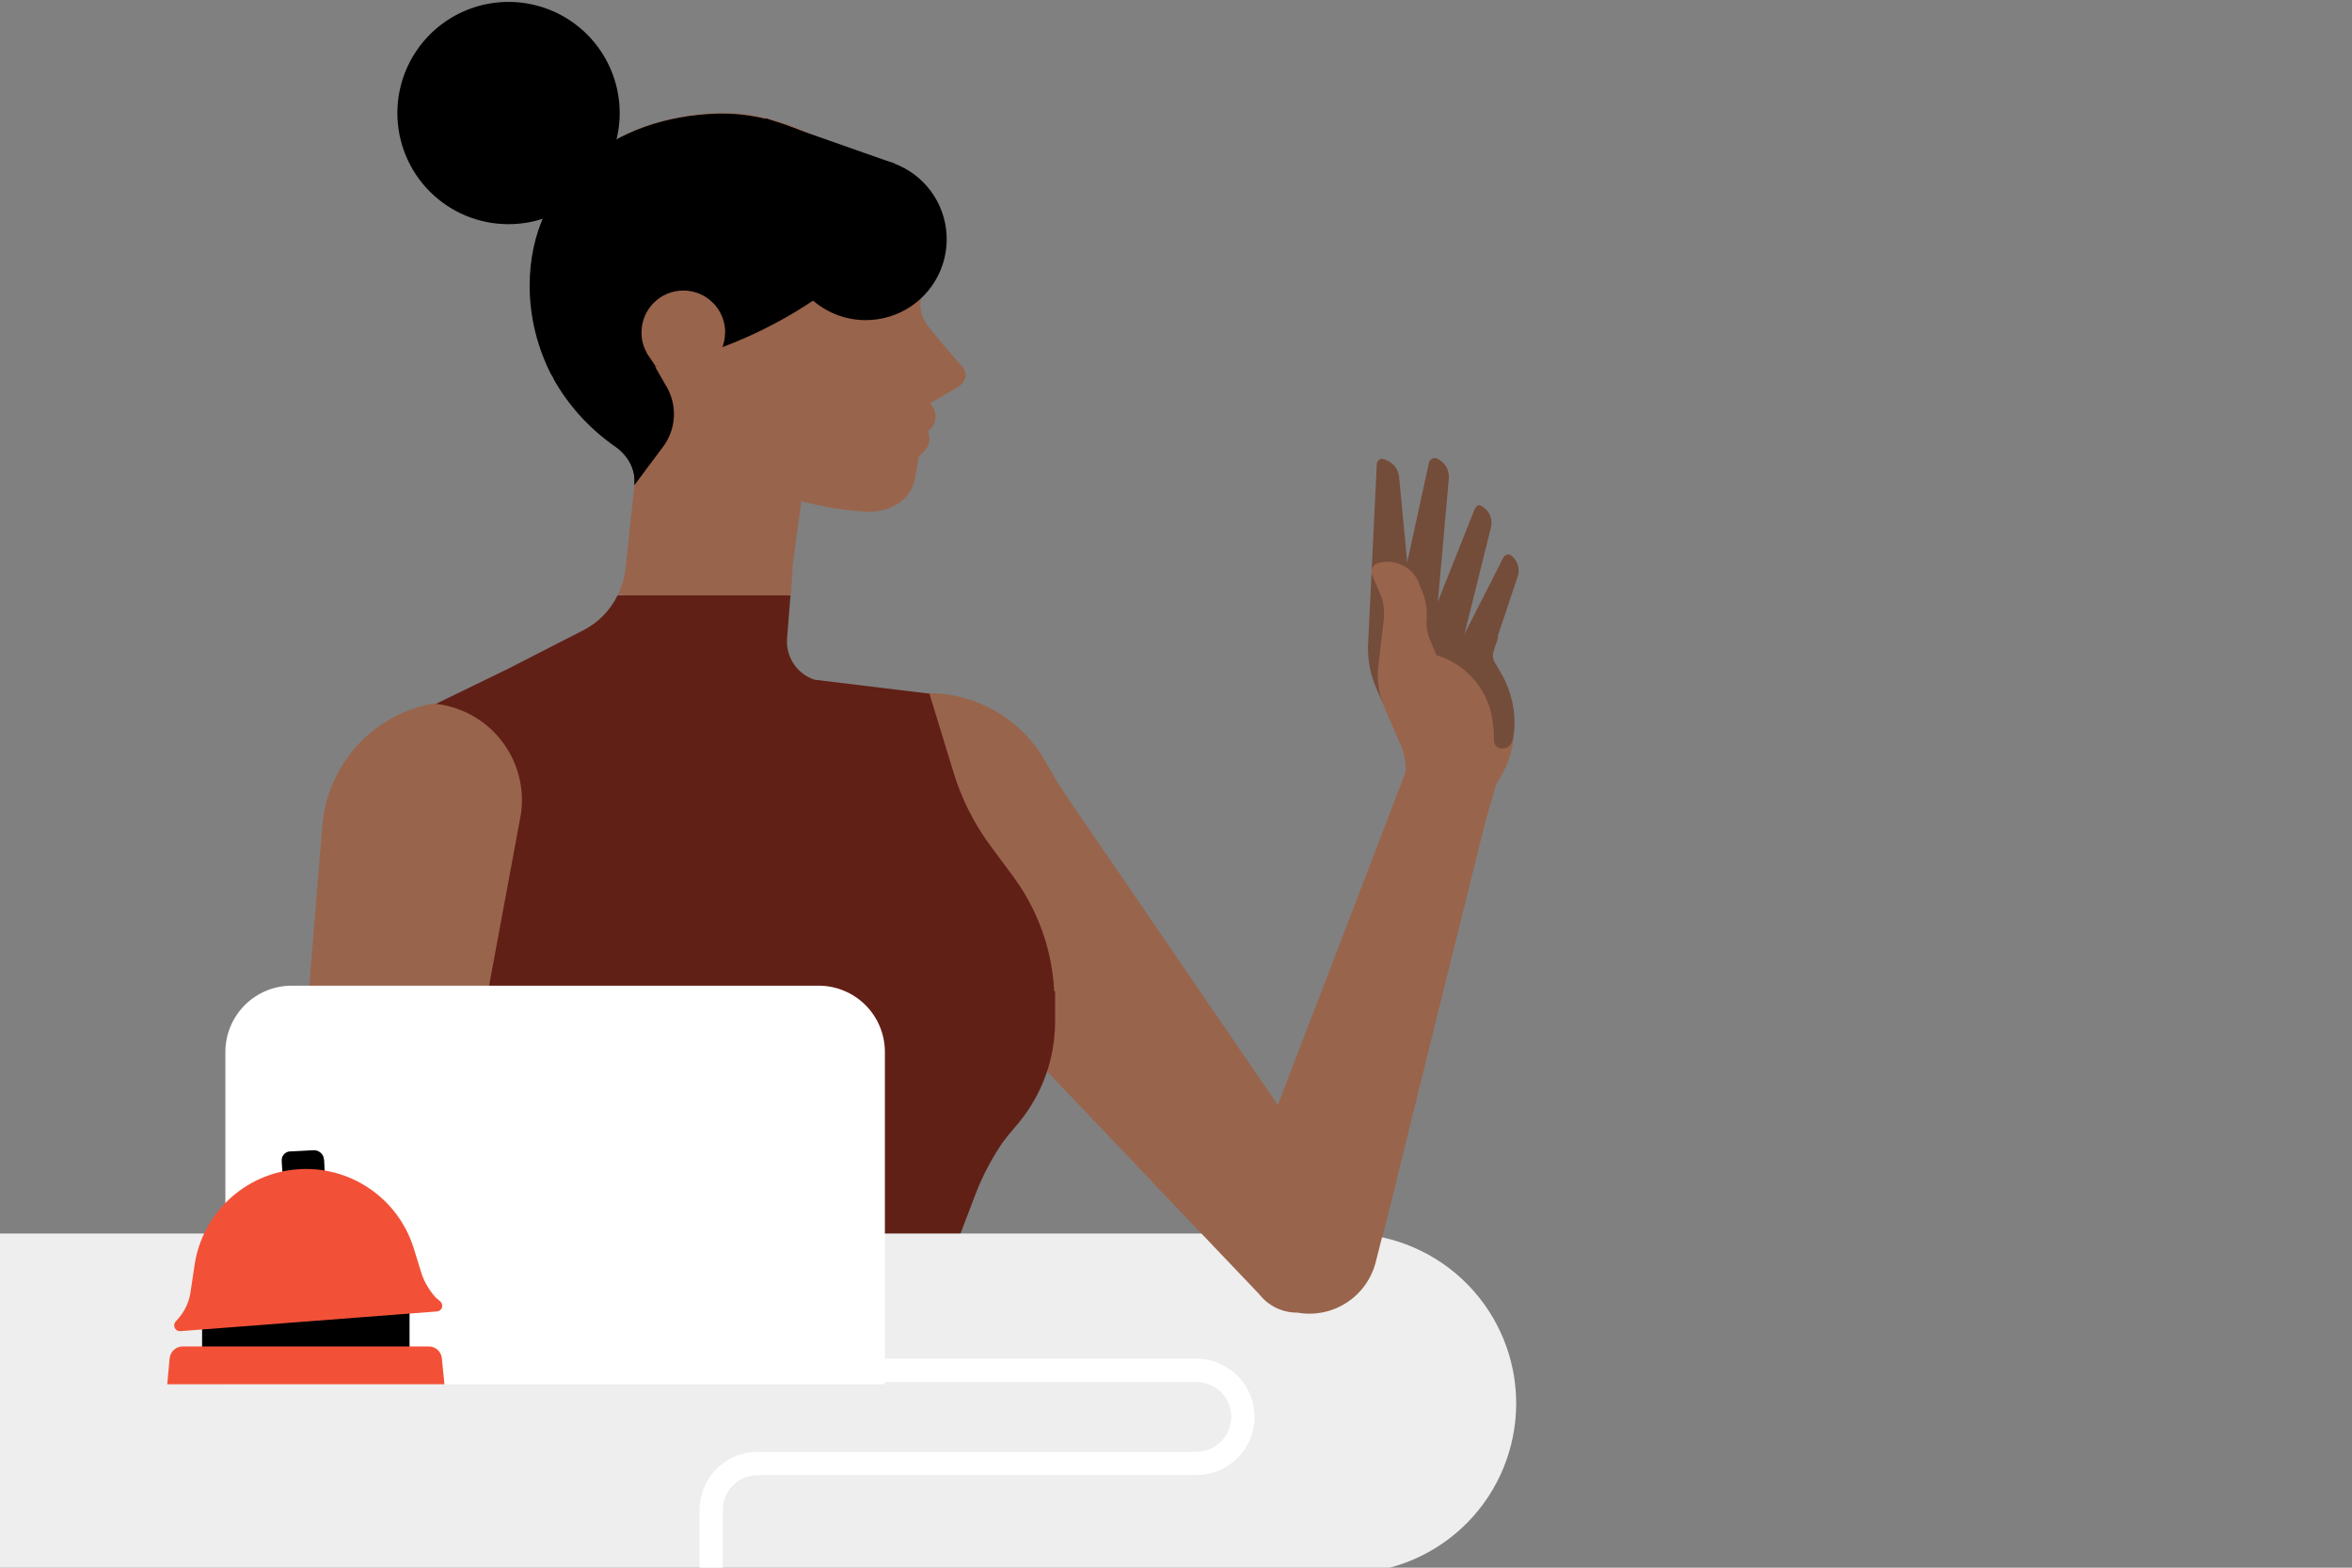 <svg width="312" height="208" viewBox="0 0 312 208" fill="none" xmlns="http://www.w3.org/2000/svg">
<rect x="0" y="0" width="312" height="208" fill="#808080" stroke="none"/>
<g clip-path="url(#clip0)">
<path d="M139.885 103.305L178.737 160.113C180.814 163.437 179.2 169.92 175.954 172.162C174.451 173.215 172.604 173.657 170.788 173.398C168.971 173.138 167.321 172.198 166.173 170.766L117.453 119.664L139.885 103.305Z" fill="#99644C"/>
<path d="M95.335 14.999H96.138C104.924 14.999 113.867 20.557 117.723 25.879C118.624 27.124 119.424 28.44 120.114 29.814C121.574 33.089 122.258 36.657 122.112 40.24C122.043 41.266 122.354 42.281 122.984 43.093C124.677 45.336 127.452 48.424 127.452 48.424C128.612 49.576 128.141 50.815 126.684 51.583L123.368 53.511C123.508 53.607 123.615 53.744 123.674 53.904C123.957 54.296 124.109 54.768 124.109 55.252C124.109 55.736 123.957 56.207 123.674 56.6C123.53 56.861 123.315 57.076 123.054 57.219C123.257 57.614 123.337 58.06 123.282 58.501C123.228 58.941 123.042 59.355 122.749 59.688C122.482 60.019 122.191 60.328 121.876 60.613L121.414 63.318C120.873 66.485 117.924 68.108 114.704 67.873C111.862 67.713 109.045 67.248 106.302 66.485L105.072 75.594H105.15L104.915 78.91H104.688L104.069 83.7L82.492 80.995L82.718 78.91H81.951C82.479 77.873 82.819 76.75 82.954 75.594L84.158 64.365C84.261 63.359 84.086 62.344 83.65 61.431C83.215 60.519 82.536 59.743 81.689 59.191C78.509 57.003 75.832 54.162 73.836 50.859C73.604 50.488 73.4 50.1 73.226 49.698C72.849 49.036 72.539 48.337 72.301 47.613C71.016 44.479 70.361 41.123 70.373 37.736C70.364 23.872 81.462 15.383 95.335 14.999Z" fill="#99644C"/>
<path d="M114.835 42.474C116.959 42.477 119.036 41.851 120.803 40.673C122.57 39.496 123.949 37.82 124.763 35.859C125.578 33.898 125.792 31.739 125.38 29.656C124.967 27.573 123.945 25.659 122.444 24.157C120.943 22.655 119.03 21.631 116.947 21.217C114.865 20.802 112.706 21.015 110.744 21.828C108.782 22.641 107.105 24.018 105.926 25.785C104.748 27.551 104.119 29.627 104.121 31.751C104.12 33.159 104.396 34.553 104.934 35.854C105.472 37.155 106.261 38.337 107.256 39.333C108.251 40.329 109.432 41.119 110.733 41.658C112.033 42.197 113.427 42.474 114.835 42.474Z" fill="black"/>
<path d="M86.933 48.66L84.158 64.487C84.3 63.169 83.942 61.846 83.155 60.779C82.748 60.215 82.253 59.72 81.689 59.313C78.509 57.125 75.832 54.285 73.836 50.981C73.604 50.61 73.4 50.222 73.226 49.82C72.849 49.158 72.539 48.459 72.301 47.735L86.933 48.66Z" fill="black"/>
<path d="M67.432 29.744C70.35 29.749 73.203 28.889 75.631 27.272C78.06 25.655 79.954 23.354 81.074 20.66C82.194 17.966 82.49 15 81.924 12.138C81.358 9.276 79.955 6.647 77.894 4.582C75.833 2.517 73.206 1.11 70.345 0.539C67.484 -0.032 64.518 0.258 61.822 1.374C59.126 2.489 56.821 4.379 55.2 6.804C53.579 9.23 52.713 12.082 52.713 14.999C52.711 18.906 54.26 22.654 57.02 25.419C59.78 28.184 63.525 29.74 67.432 29.744Z" fill="black"/>
<path d="M120 29.814L114.373 34.84C103.571 44.488 89.593 49.818 75.11 49.812H73.182C71.269 46.139 70.266 42.06 70.259 37.919C70.259 23.959 81.357 15.461 95.23 15.078H95.998C104.784 15.078 113.727 20.635 117.584 25.957C118.564 27.125 119.378 28.423 120 29.814Z" fill="black"/>
<path d="M96.181 44.097C96.185 44.827 96.043 45.55 95.766 46.226C95.488 46.901 95.08 47.515 94.564 48.031C94.048 48.548 93.435 48.958 92.76 49.236C92.085 49.515 91.362 49.657 90.632 49.655C89.468 49.662 88.336 49.281 87.412 48.573H86.95L86.182 47.421L85.798 46.88V46.802C85.325 45.98 85.084 45.045 85.1 44.097C85.1 42.625 85.685 41.214 86.726 40.173C87.766 39.132 89.178 38.548 90.65 38.548C92.121 38.548 93.533 39.132 94.573 40.173C95.614 41.214 96.199 42.625 96.199 44.097H96.181Z" fill="#99644C"/>
<path d="M87.936 59.304L84.158 64.365C84.294 63.047 83.937 61.726 83.155 60.657L81.305 53.677L86.854 48.581L88.32 51.129C89.089 52.371 89.464 53.817 89.395 55.276C89.327 56.736 88.818 58.14 87.936 59.304Z" fill="black"/>
<path d="M101.582 15.688L118.692 21.709V25.495L99.34 24.029L101.582 15.688Z" fill="black"/>
<path d="M159.385 137.036H133.21L110.098 96.743L114.181 94.353C116.215 93.178 118.462 92.416 120.791 92.111C123.12 91.805 125.487 91.961 127.756 92.57C130.025 93.18 132.151 94.23 134.014 95.662C135.876 97.093 137.438 98.878 138.611 100.914L159.385 137.036Z" fill="#99644C"/>
<path d="M67.432 88.716L77.379 83.621C79.358 82.613 80.954 80.986 81.924 78.988H104.862L104.4 84.781C104.327 85.956 104.643 87.121 105.299 88.097C105.955 89.074 106.915 89.806 108.03 90.182L123.29 92.032L126.527 102.607C127.59 106.057 129.23 109.302 131.378 112.204L134.466 116.375C136.637 119.332 138.203 122.688 139.076 126.251C139.949 129.814 140.111 133.514 139.553 137.14H57.337L54.258 95.121L67.432 88.716Z" fill="#612016"/>
<path d="M200.314 73.587C200.785 73.894 201.139 74.349 201.321 74.88C201.503 75.411 201.502 75.988 201.317 76.519L196.693 90.339L188.675 95.121L199.468 73.893C199.563 73.764 199.694 73.666 199.845 73.612C199.995 73.558 200.159 73.549 200.314 73.587Z" fill="#744C3A"/>
<path d="M196.475 67.105C196.981 67.365 197.386 67.787 197.623 68.305C197.86 68.822 197.917 69.404 197.784 69.958L192.776 90.104L186.921 89.406L195.646 67.489C195.847 67.174 196.152 66.869 196.475 67.105Z" fill="#744C3A"/>
<path d="M190.446 60.77C190.997 60.962 191.467 61.333 191.783 61.823C192.1 62.313 192.243 62.894 192.191 63.475L190.446 83.08L184.339 85.314L189.574 61.311C189.643 61.141 189.765 60.996 189.922 60.899C190.079 60.802 190.262 60.757 190.446 60.77Z" fill="#744C3A"/>
<path d="M183.283 60.875C183.879 60.961 184.429 61.242 184.848 61.675C185.267 62.107 185.529 62.667 185.595 63.266L187.445 82.722L192.601 84.031L183.431 93.297L182.559 91.29C181.781 89.516 181.411 87.59 181.477 85.654L182.637 61.573C182.646 61.399 182.715 61.234 182.833 61.107C182.951 60.979 183.11 60.897 183.283 60.875Z" fill="#744C3A"/>
<path d="M186.982 87.172L198.77 84.467L198.159 86.317C198.047 86.604 198.01 86.914 198.049 87.219C198.089 87.524 198.205 87.814 198.386 88.062L199.154 89.371C200.697 92.058 201.244 95.203 200.698 98.253L200.619 98.637C200.398 99.88 199.811 101.03 198.933 101.938C198.055 102.845 196.925 103.47 195.69 103.732L190.83 104.814L184.592 90.54C185.324 89.373 186.122 88.249 186.982 87.172Z" fill="#744C3A"/>
<path d="M182.044 76.362L183.361 79.451C183.552 80.259 183.629 81.09 183.588 81.92L182.82 88.559C182.638 90.405 182.939 92.266 183.693 93.96L185.691 98.593L190.708 104.77L198.107 96.586L198.028 95.897C197.805 93.832 196.976 91.88 195.646 90.285C194.315 88.691 192.542 87.526 190.551 86.937L189.626 84.703C189.307 83.946 189.175 83.123 189.242 82.304C189.376 80.847 189.111 79.381 188.474 78.063L188.16 77.191C187.735 76.246 186.997 75.476 186.07 75.012C185.143 74.547 184.085 74.417 183.073 74.643C182.876 74.655 182.685 74.714 182.516 74.817C182.347 74.919 182.206 75.061 182.105 75.231C182.003 75.4 181.945 75.591 181.934 75.789C181.923 75.986 181.961 76.183 182.044 76.362Z" fill="#99644C"/>
<path d="M186.057 104.77C186.181 104.416 186.283 104.055 186.363 103.689C186.663 101.913 186.42 100.088 185.665 98.454L190.219 96.447L198.159 96.682V97.991C198.159 98.768 198.464 99.309 199.311 99.309C199.618 99.3 199.914 99.189 200.151 98.993C200.389 98.797 200.553 98.527 200.619 98.227L200.855 96.761L200.619 98.925C200.38 100.28 199.911 101.584 199.232 102.781L198.464 104.09L196.458 110.965H183.588L186.057 104.77Z" fill="#99644C"/>
<path d="M186.363 103.689C186.284 103.994 186.214 104.387 186.136 104.692H186.057V104.77L186.363 103.689Z" fill="#744C3A"/>
<path d="M170.64 173.236C171.901 173.599 173.221 173.706 174.524 173.55C175.826 173.394 177.084 172.978 178.223 172.327C179.362 171.677 180.359 170.804 181.155 169.761C181.95 168.718 182.529 167.526 182.855 166.256L197.958 105.277L186.616 102.04L164.245 160.34C163.75 161.602 163.525 162.954 163.584 164.308C163.643 165.662 163.985 166.989 164.587 168.204C165.189 169.418 166.039 170.493 167.082 171.36C168.124 172.226 169.336 172.865 170.64 173.236Z" fill="#99644C"/>
<path d="M67.048 111.637L139.963 131.548V135.561C139.957 140.429 138.268 145.145 135.182 148.91L133.716 150.655C133.489 150.961 133.254 151.275 132.948 151.659C131.544 153.736 130.373 155.963 129.458 158.298L117.688 189.22C103.196 189.682 52.87 191.305 52.87 189.063C52.94 186.436 67.048 111.637 67.048 111.637Z" fill="#612016"/>
<path d="M42.767 109.482C43.102 105.559 44.717 101.854 47.364 98.939C50.011 96.024 53.543 94.06 57.416 93.35C59.173 93.492 60.882 93.995 62.437 94.826C63.992 95.658 65.359 96.8 66.454 98.182C67.549 99.564 68.348 101.156 68.801 102.86C69.255 104.564 69.353 106.343 69.09 108.086L57.643 169.763H37.837L42.767 109.482Z" fill="#99644C"/>
<path d="M-0.544 208.746H179.025C184.926 208.63 190.547 206.204 194.68 201.99C198.812 197.775 201.127 192.108 201.127 186.205C201.127 180.303 198.812 174.635 194.68 170.421C190.547 166.206 184.926 163.78 179.025 163.664H-0.544V208.746Z" fill="#EEEEEE"/>
<path d="M29.828 183.662H117.383V139.583C117.384 138.428 117.158 137.284 116.717 136.217C116.276 135.149 115.629 134.179 114.813 133.362C113.997 132.544 113.028 131.896 111.962 131.453C110.895 131.009 109.752 130.781 108.597 130.78H38.683C37.528 130.781 36.385 131.009 35.318 131.453C34.252 131.896 33.283 132.544 32.467 133.362C31.651 134.179 31.004 135.149 30.563 136.217C30.122 137.284 29.896 138.428 29.897 139.583V183.662H29.828Z" fill="white"/>
<path d="M95.876 208.389H92.796V200.335C92.8 198.293 93.613 196.335 95.057 194.89C96.501 193.445 98.457 192.629 100.5 192.623H158.696C159.925 192.623 161.103 192.134 161.972 191.266C162.841 190.397 163.329 189.218 163.329 187.99C163.329 186.761 162.841 185.582 161.972 184.714C161.103 183.845 159.925 183.357 158.696 183.357H49.782V180.268H158.696C160.744 180.268 162.708 181.081 164.156 182.53C165.604 183.978 166.417 185.942 166.417 187.99C166.417 190.037 165.604 192.001 164.156 193.45C162.708 194.898 160.744 195.711 158.696 195.711H100.5C99.273 195.716 98.099 196.206 97.232 197.074C96.366 197.942 95.878 199.118 95.876 200.344V208.389Z" fill="white"/>
<path d="M54.327 173.698H26.809V180.259H54.327V173.698Z" fill="black"/>
<path d="M58.952 183.662H22.184L22.498 180.259C22.532 179.819 22.73 179.408 23.054 179.109C23.377 178.81 23.802 178.644 24.244 178.645H56.875C57.316 178.644 57.741 178.81 58.065 179.109C58.389 179.408 58.587 179.819 58.62 180.259L58.952 183.662Z" fill="#F25138"/>
<path d="M37.375 154.233V153.77C37.418 153.48 37.568 153.216 37.795 153.03C38.023 152.844 38.312 152.75 38.605 152.767L41.615 152.61C41.904 152.603 42.187 152.689 42.422 152.856C42.658 153.022 42.834 153.26 42.924 153.535C42.924 153.692 43.002 153.849 43.002 153.997L43.151 157.243L37.602 157.478L37.375 154.233Z" fill="black"/>
<path d="M55.95 169.065L54.868 165.575C53.856 162.35 51.78 159.562 48.98 157.668C46.18 155.774 42.82 154.884 39.45 155.144C36.079 155.405 32.896 156.799 30.42 159.101C27.943 161.402 26.32 164.475 25.814 167.817L25.273 171.447C25.095 172.665 24.588 173.811 23.807 174.762L23.266 175.382C23.177 175.496 23.123 175.633 23.108 175.778C23.094 175.922 23.121 176.067 23.186 176.197C23.25 176.326 23.351 176.435 23.474 176.51C23.598 176.585 23.741 176.623 23.886 176.621L57.957 174.003C58.105 173.994 58.248 173.94 58.366 173.85C58.484 173.76 58.574 173.638 58.623 173.497C58.672 173.357 58.679 173.205 58.643 173.061C58.607 172.917 58.529 172.786 58.419 172.686L57.8 172.154C56.983 171.258 56.354 170.208 55.95 169.065Z" fill="#F25138"/>
<path d="M182.515 167.372C181.967 169.615 180.586 171.564 178.653 172.825C176.72 174.086 174.379 174.563 172.106 174.16C171.125 174.168 170.156 173.949 169.274 173.521C168.391 173.093 167.62 172.467 167.019 171.691L152.763 156.719H185.211L182.515 167.372Z" fill="#99644C"/>
</g>
<defs>
<clipPath id="clip0">
<rect width="312" height="208" fill="white"/>
</clipPath>
</defs>
</svg>
